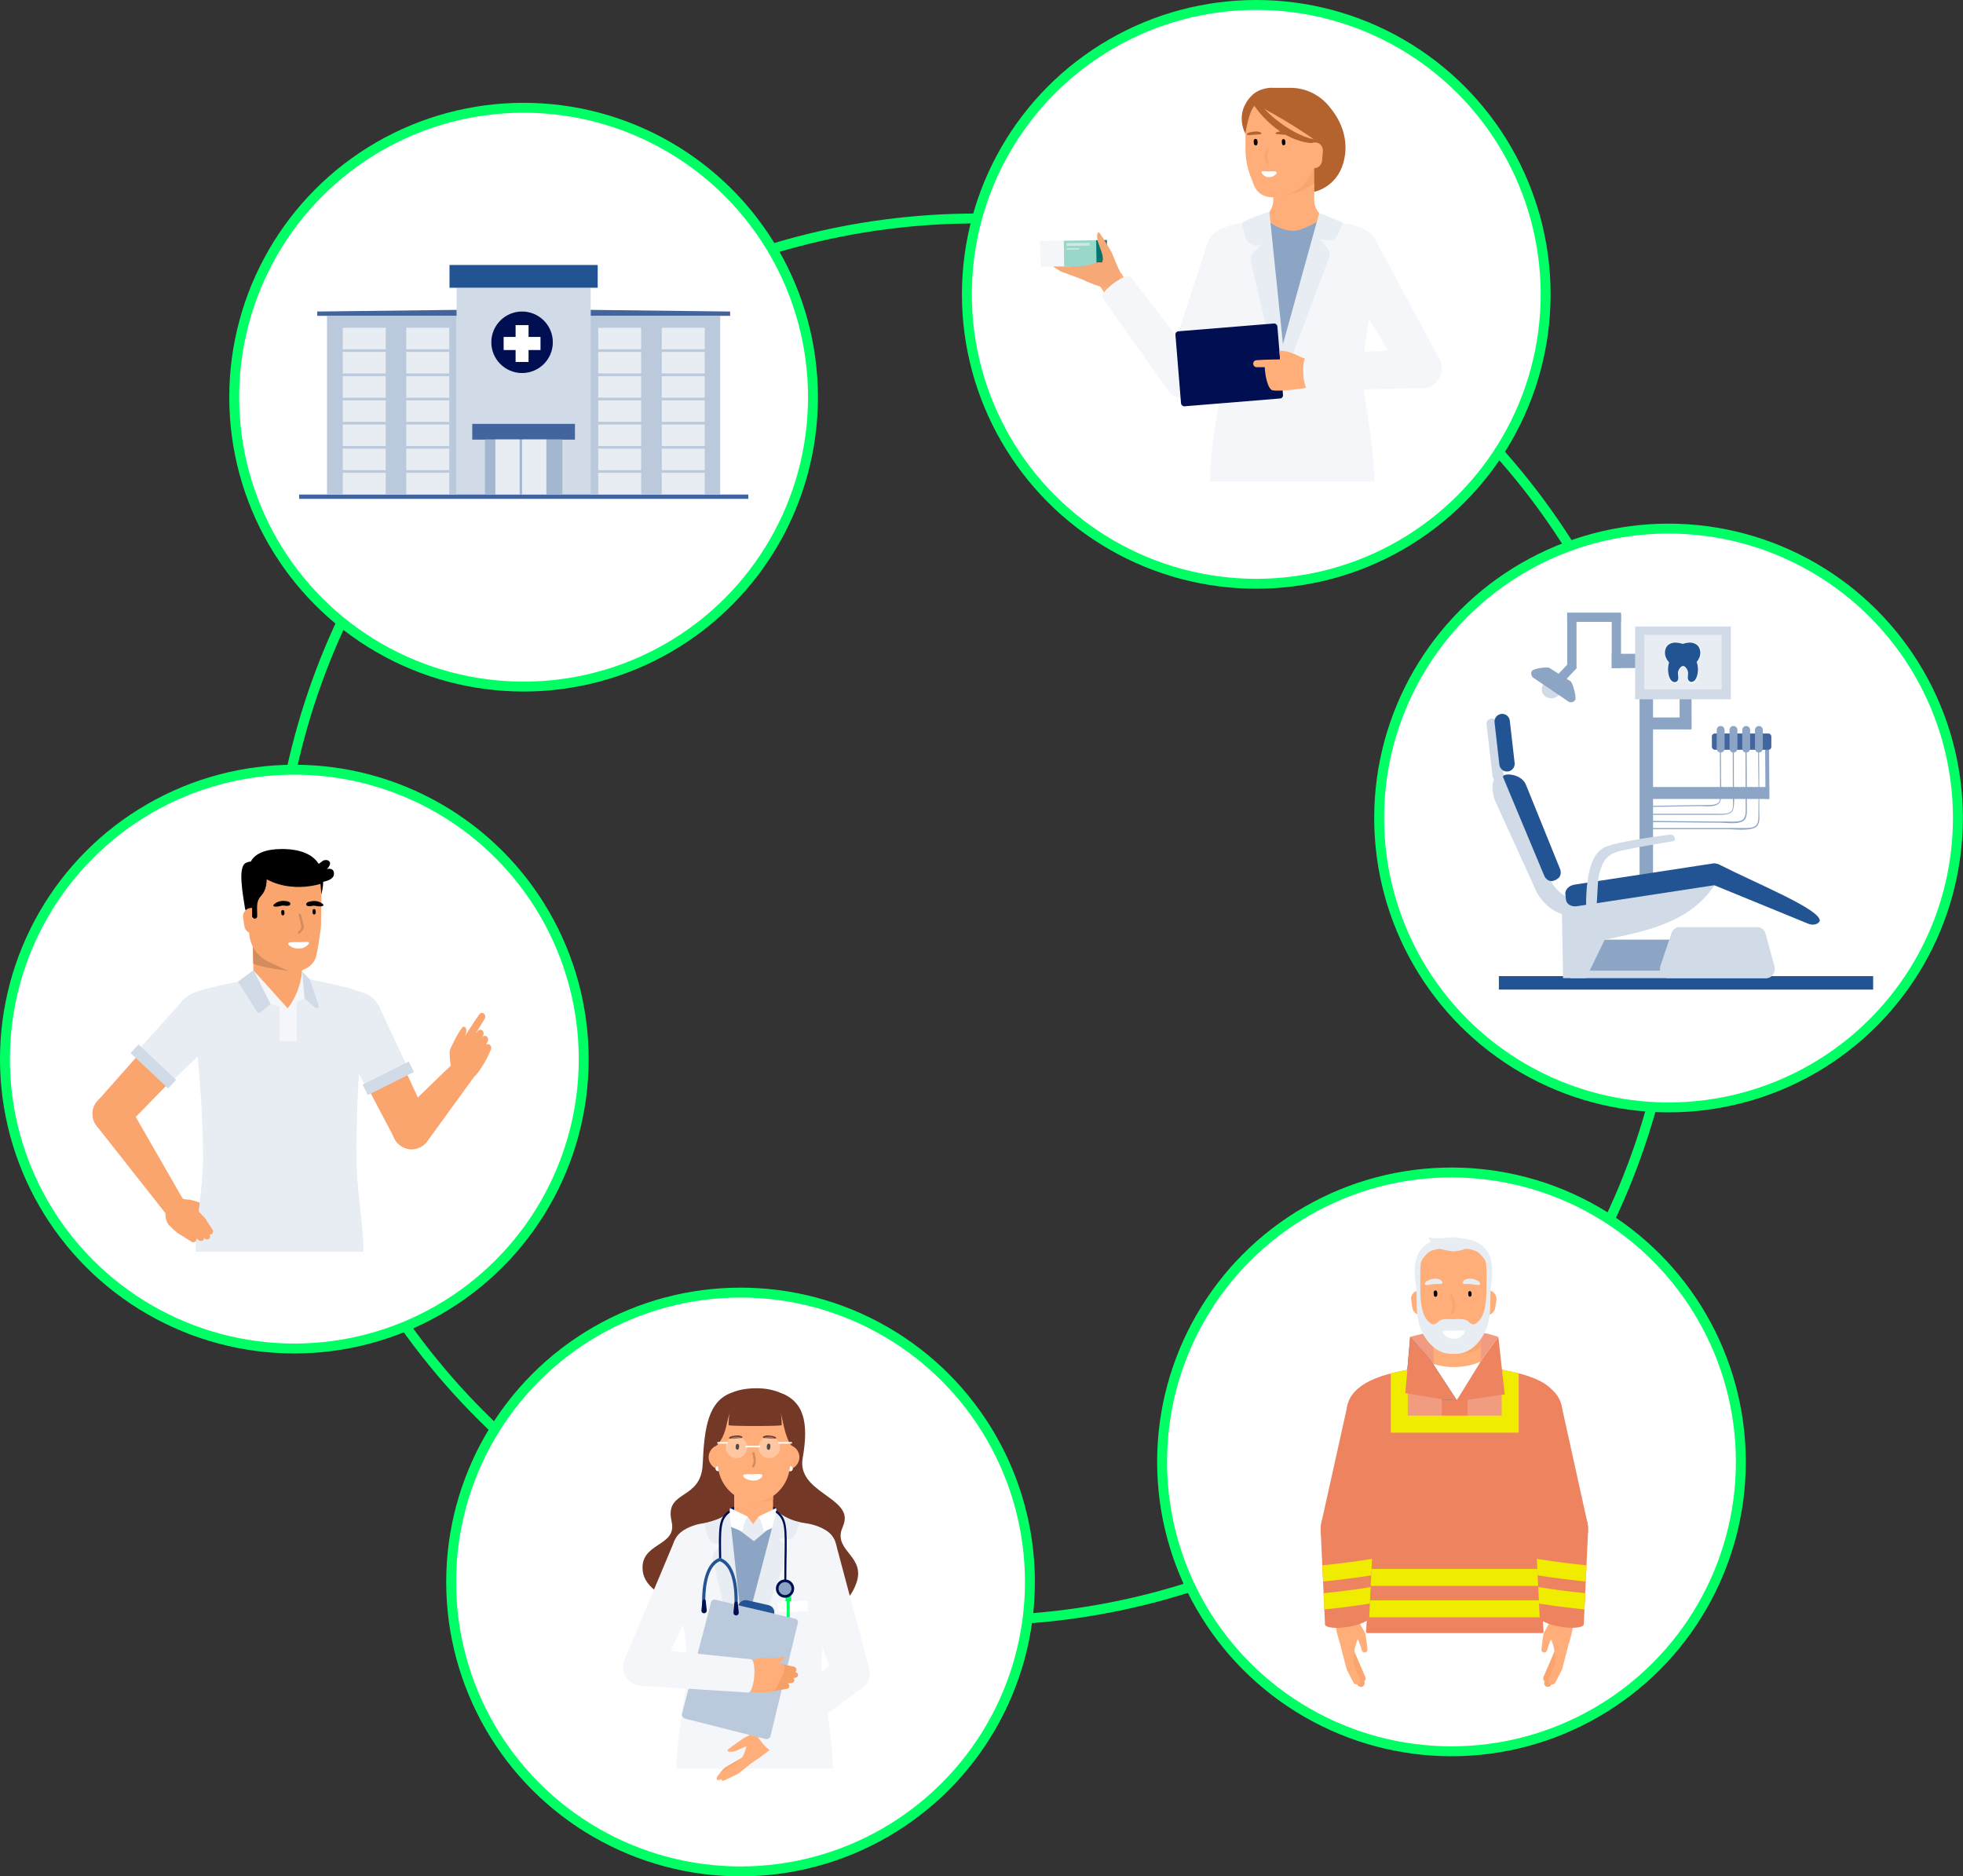 <?xml version="1.0" encoding="UTF-8"?>
<svg xmlns="http://www.w3.org/2000/svg" id="Ebene_2" data-name="Ebene 2" viewBox="0 0 154.46 147.63">
  <rect x="0" y="0" width="154.46" height="147.63" fill="#333333" stroke="none"/>
  <defs>
    <style>
      .cls-1, .cls-2 {
        stroke: #00ff64;
        stroke-miterlimit: 10;
        stroke-width: .78px;
      }

      .cls-1, .cls-3, .cls-4, .cls-5 {
        fill: #fff;
      }

      .cls-6 {
        stroke: #fff;
        stroke-linecap: round;
        stroke-linejoin: round;
        stroke-width: .13px;
      }

      .cls-6, .cls-2 {
        fill: none;
      }

      .cls-3 {
        opacity: .51;
      }

      .cls-3, .cls-7, .cls-4, .cls-8, .cls-9, .cls-10, .cls-11, .cls-12, .cls-13, .cls-14, .cls-15, .cls-16, .cls-17, .cls-18, .cls-19, .cls-20, .cls-5, .cls-21, .cls-22, .cls-23, .cls-24, .cls-25, .cls-26, .cls-27, .cls-28, .cls-29, .cls-30, .cls-31 {
        stroke-width: 0px;
      }

      .cls-4 {
        opacity: .3;
      }

      .cls-8 {
        fill: #faa56e;
      }

      .cls-9 {
        fill: #733826;
      }

      .cls-10 {
        fill: #99d7cb;
      }

      .cls-11 {
        fill: #42659f;
      }

      .cls-12 {
        fill: #225494;
      }

      .cls-13 {
        fill: #d1dbe7;
      }

      .cls-14 {
        fill: #d38c5d;
      }

      .cls-15 {
        fill: #a4b7d0;
      }

      .cls-16 {
        fill: #bbc9dc;
      }

      .cls-17 {
        fill: #ccebe5;
      }

      .cls-18 {
        fill: #b5632e;
      }

      .cls-19 {
        fill: #8da5c4;
      }

      .cls-20 {
        fill: #ee8360;
      }

      .cls-21 {
        fill: #e8edf3;
      }

      .cls-22 {
        fill: #f19c80;
      }

      .cls-23 {
        fill: #efec00;
      }

      .cls-24 {
        fill: #ffae7a;
      }

      .cls-25 {
        fill: #e79661;
      }

      .cls-26 {
        fill: #f6a977;
      }

      .cls-27 {
        fill: #f5a067;
      }

      .cls-28 {
        fill: #f4f6f9;
      }

      .cls-29 {
        fill: #00ff64;
      }

      .cls-30 {
        fill: #00766e;
      }

      .cls-31 {
        fill: #000e52;
      }
    </style>
  </defs>
  <g id="Ebene_1-2" data-name="Ebene 1">
    <circle class="cls-2" cx="76.82" cy="72.34" r="55.15"></circle>
    <circle class="cls-1" cx="41.2" cy="31.25" r="22.77"></circle>
    <circle class="cls-1" cx="131.29" cy="64.36" r="22.77"></circle>
    <circle class="cls-1" cx="114.21" cy="115.02" r="22.77"></circle>
    <circle class="cls-1" cx="98.85" cy="23.16" r="22.77"></circle>
    <rect class="cls-13" x="35.93" y="22.64" width="10.55" height="16.27"></rect>
    <rect class="cls-12" x="35.37" y="20.85" width="11.66" height="1.79"></rect>
    <rect class="cls-11" x="23.54" y="38.91" width="35.34" height=".34"></rect>
    <rect class="cls-16" x="25.73" y="24.85" width="10.2" height="14.05" transform="translate(61.66 63.76) rotate(180)"></rect>
    <rect class="cls-16" x="46.47" y="24.85" width="10.2" height="14.05" transform="translate(103.14 63.76) rotate(180)"></rect>
    <rect class="cls-21" x="26.97" y="25.8" width="3.38" height="1.69" transform="translate(57.32 53.28) rotate(180)"></rect>
    <rect class="cls-21" x="26.97" y="27.7" width="3.38" height="1.69" transform="translate(57.32 57.08) rotate(180)"></rect>
    <rect class="cls-21" x="26.97" y="29.6" width="3.38" height="1.69" transform="translate(57.32 60.89) rotate(180)"></rect>
    <rect class="cls-21" x="26.97" y="31.5" width="3.38" height="1.69" transform="translate(57.32 64.69) rotate(180)"></rect>
    <rect class="cls-21" x="26.97" y="33.4" width="3.38" height="1.69" transform="translate(57.32 68.49) rotate(180)"></rect>
    <rect class="cls-21" x="26.97" y="35.3" width="3.38" height="1.69" transform="translate(57.32 72.29) rotate(180)"></rect>
    <rect class="cls-21" x="26.97" y="37.2" width="3.38" height="1.69" transform="translate(57.32 76.09) rotate(180)"></rect>
    <rect class="cls-21" x="31.97" y="25.8" width="3.38" height="1.69" transform="translate(67.32 53.28) rotate(180)"></rect>
    <rect class="cls-21" x="31.97" y="27.7" width="3.38" height="1.69" transform="translate(67.32 57.08) rotate(180)"></rect>
    <rect class="cls-21" x="31.97" y="29.6" width="3.38" height="1.69" transform="translate(67.32 60.89) rotate(180)"></rect>
    <rect class="cls-21" x="31.97" y="31.5" width="3.38" height="1.69" transform="translate(67.32 64.69) rotate(180)"></rect>
    <rect class="cls-21" x="31.97" y="33.4" width="3.38" height="1.69" transform="translate(67.32 68.49) rotate(180)"></rect>
    <rect class="cls-21" x="31.97" y="35.3" width="3.38" height="1.69" transform="translate(67.32 72.29) rotate(180)"></rect>
    <rect class="cls-21" x="31.97" y="37.2" width="3.38" height="1.69" transform="translate(67.32 76.09) rotate(180)"></rect>
    <rect class="cls-21" x="47.06" y="25.8" width="3.38" height="1.69" transform="translate(97.51 53.28) rotate(180)"></rect>
    <rect class="cls-21" x="47.06" y="27.7" width="3.38" height="1.69" transform="translate(97.51 57.08) rotate(180)"></rect>
    <rect class="cls-21" x="47.06" y="29.6" width="3.38" height="1.69" transform="translate(97.51 60.89) rotate(180)"></rect>
    <rect class="cls-21" x="47.06" y="31.5" width="3.38" height="1.69" transform="translate(97.51 64.69) rotate(180)"></rect>
    <rect class="cls-21" x="47.06" y="33.4" width="3.38" height="1.69" transform="translate(97.51 68.49) rotate(180)"></rect>
    <rect class="cls-21" x="47.06" y="35.3" width="3.38" height="1.69" transform="translate(97.51 72.29) rotate(180)"></rect>
    <rect class="cls-21" x="47.06" y="37.2" width="3.38" height="1.69" transform="translate(97.51 76.09) rotate(180)"></rect>
    <rect class="cls-21" x="52.06" y="25.8" width="3.38" height="1.69" transform="translate(107.51 53.28) rotate(180)"></rect>
    <rect class="cls-21" x="52.06" y="27.7" width="3.38" height="1.69" transform="translate(107.51 57.08) rotate(180)"></rect>
    <rect class="cls-21" x="52.06" y="29.6" width="3.38" height="1.69" transform="translate(107.51 60.89) rotate(180)"></rect>
    <rect class="cls-21" x="52.06" y="31.5" width="3.38" height="1.69" transform="translate(107.51 64.69) rotate(180)"></rect>
    <rect class="cls-21" x="52.06" y="33.4" width="3.38" height="1.69" transform="translate(107.51 68.49) rotate(180)"></rect>
    <rect class="cls-21" x="52.06" y="35.3" width="3.38" height="1.69" transform="translate(107.51 72.29) rotate(180)"></rect>
    <rect class="cls-21" x="52.06" y="37.2" width="3.38" height="1.69" transform="translate(107.51 76.09) rotate(180)"></rect>
    <polygon class="cls-11" points="24.96 24.51 35.93 24.38 35.93 24.85 24.96 24.85 24.96 24.51"></polygon>
    <polygon class="cls-11" points="57.45 24.51 46.48 24.38 46.48 24.85 57.45 24.85 57.45 24.51"></polygon>
    <rect class="cls-11" x="37.16" y="33.35" width="8.08" height="1.24"></rect>
    <rect class="cls-15" x="38.16" y="34.58" width="6.09" height="4.32"></rect>
    <rect class="cls-21" x="38.98" y="34.58" width="1.91" height="4.32"></rect>
    <rect class="cls-21" x="41.08" y="34.58" width="1.91" height="4.32"></rect>
    <circle class="cls-31" cx="41.08" cy="26.93" r="2.42"></circle>
    <polygon class="cls-5" points="42.53 26.51 41.59 26.51 41.59 25.58 40.57 25.58 40.57 26.51 39.63 26.51 39.63 27.54 40.57 27.54 40.57 28.48 41.59 28.48 41.59 27.54 42.53 27.54 42.53 26.51"></polygon>
    <rect class="cls-19" x="132.16" y="52.8" width=".94" height="4.56"></rect>
    <rect class="cls-19" x="130.82" y="55.11" width=".94" height="3.61" transform="translate(188.2 -74.37) rotate(90)"></rect>
    <rect class="cls-19" x="133.94" y="57.62" width=".94" height="9.54" transform="translate(196.8 -72.02) rotate(90)"></rect>
    <rect class="cls-12" x="117.94" y="76.8" width="29.45" height="1.06"></rect>
    <rect class="cls-19" x="129.01" y="51.87" width="1.06" height="17.17"></rect>
    <rect class="cls-19" x="126.82" y="51.44" width="3.24" height="1.12"></rect>
    <rect class="cls-19" x="126.82" y="48.33" width=".73" height="4.24"></rect>
    <polygon class="cls-19" points="139.23 62.86 138.92 62.86 138.89 58.9 139.2 58.89 139.23 62.86"></polygon>
    <rect class="cls-19" x="125.07" y="46.44" width=".73" height="4.24" transform="translate(76.87 174) rotate(-90)"></rect>
    <rect class="cls-19" x="123.32" y="48.33" width=".73" height="4.24" transform="translate(247.37 100.89) rotate(-180)"></rect>
    <rect class="cls-19" x="122.64" y="52" width=".73" height="2.25" transform="translate(175.49 176.42) rotate(-136.41)"></rect>
    <ellipse class="cls-13" cx="122.07" cy="54.24" rx=".76" ry=".72" transform="translate(-6.98 19.75) rotate(-9)"></ellipse>
    <path class="cls-19" d="m123.39,55.18l-2.73-1.85c-.18-.12-.23-.37-.11-.55h0c.12-.18,1.2-.34,1.38-.22l1.65,1.04c.18.12.49,1.3.36,1.48h0c-.12.18-.37.23-.55.11Z"></path>
    <rect class="cls-19" x="123.96" y="73.93" width="11.47" height="2.58" rx="1.03" ry="1.03"></rect>
    <path class="cls-13" d="m121.8,70.5h0c-.34.16-.75,0-.9-.34l-3.26-7.16c-.62-1.63.37-2.48.52-2.13l3.98,8.73c.16.34,0,.75-.34.9Z"></path>
    <rect class="cls-13" x="117.2" y="56.51" width=".88" height="4.91" rx=".39" ry=".39" transform="translate(-5.98 13.88) rotate(-6.58)"></rect>
    <path class="cls-13" d="m120.87,70.08c.28.64.92,1.31,1.5,1.61.83.44,1.75.64,2.68.51.63-.09.67-1.47.04-1.39-.68.09-1.58-.05-2.15-.45-1.01-.7-1.27-1.95-1.47-2.25-.36-.53-1.19.46-.98,1.08l.39.89Z"></path>
    <path class="cls-12" d="m122.49,69.2l-.23.09c-.28.12-.63-.07-.76-.41l-3.23-7.73c-.14-.34,1.38-.36,1.79.57l2.69,6.64c.14.34.02.71-.27.82Z"></path>
    <path class="cls-12" d="m118.65,60.7h0c-.33.04-.63-.2-.67-.53l-.38-3.33c-.04-.33.2-.63.53-.67h0c.33-.04.63.2.67.53l.38,3.33c.04.33-.2.63-.53.67Z"></path>
    <path class="cls-13" d="m138.99,76.96h-7.73c-.45,0-.76-.52-.6-1l.86-2.54c.1-.28.34-.47.6-.47h6.19c.28,0,.53.21.62.52l.69,2.54c.13.47-.18.95-.62.95Z"></path>
    <rect class="cls-13" x="123.57" y="76.37" width="15.48" height=".59"></rect>
    <path class="cls-13" d="m122.88,70.56l.11,6.4h1.81l1.47-3.03c3.03-.62,6.68-1.28,8.63-4.28l-12.02.91Z"></path>
    <path class="cls-12" d="m135.57,68.46l.05.43c.04.35-.28.69-.73.76l-10.8,1.65c-.44.07-.83-.16-.87-.51l-.05-.43c-.04-.35.28-.69.73-.76l10.8-1.65c.44-.07.83.16.87.51Z"></path>
    <path class="cls-12" d="m143.19,72.46c-.13.27-.53.37-.9.22l-7.74-3.17c-.37-.15-.57-.5-.44-.77l.24-.51c.13-.27.53-.37.9-.22,3.17,1.6,8.03,3.56,7.94,4.45Z"></path>
    <path class="cls-13" d="m131.77,65.94h0c-.04-.29-.28-.29-.57-.25-4.98.67-5.09,1.07-5.09,1.07-1.81,1.02-1.21,6.3-1.21,6.3.04.29,1,.57,1.29.52h0c.29-.04-.6-.57-.64-.86l.2-3.48c.39-2.44,1.44-2.18,3.27-2.6l2.38-.42c.29-.04.43,0,.39-.29Z"></path>
    <rect class="cls-13" x="128.66" y="49.29" width="7.53" height="5.73"></rect>
    <rect class="cls-21" x="129.38" y="49.95" width="6.09" height="4.28"></rect>
    <rect class="cls-11" x="134.7" y="57.71" width="4.68" height="1.28" rx=".23" ry=".23"></rect>
    <path class="cls-19" d="m135.39,59.21h0c-.17,0-.31-.14-.31-.31v-1.47c0-.17.14-.31.31-.31h0c.17,0,.31.14.31.31v1.47c0,.17-.14.31-.31.31Z"></path>
    <path class="cls-19" d="m135.33,58.92c0,1.19.01,2.39.02,3.58,0,.17,0,.36-.05.52-.12.33-.64.31-.94.32-.19,0-.39,0-.58,0l-2.28.04-1.86.03c-.05,0-.05.08,0,.08,1.37-.02,2.74-.05,4.1-.07.55,0,1.54.18,1.66-.52.1-.55.02-1.18.02-1.74,0-.75,0-1.5-.01-2.24,0-.05-.08-.05-.08,0h0Z"></path>
    <path class="cls-19" d="m136.4,59.21h0c-.17,0-.31-.14-.31-.31v-1.47c0-.17.14-.31.31-.31h0c.17,0,.31.14.31.31v1.47c0,.17-.14.31-.31.31Z"></path>
    <path class="cls-19" d="m136.34,58.92c0,1.38.01,2.76.02,4.13,0,.23.03.54-.1.74-.19.29-.79.24-1.09.24-.18,0-.35,0-.53,0h-2.67c-.72,0-1.44,0-2.16,0-.05,0-.05.08,0,.08,1.6,0,3.19,0,4.79,0,.21,0,.43,0,.64,0,.27,0,.57,0,.82-.1s.31-.25.35-.5c.1-.66.02-1.38.02-2.04v-2.56c-.01-.05-.09-.05-.09,0h0Z"></path>
    <path class="cls-19" d="m137.4,59.21h0c-.17,0-.31-.14-.31-.31v-1.47c0-.17.14-.31.31-.31h0c.17,0,.31.14.31.31v1.47c0,.17-.14.31-.31.31Z"></path>
    <path class="cls-19" d="m137.34,58.92c0,1.55.02,3.1.02,4.65,0,.36.03.83-.36.99-.28.11-.61.09-.91.08-.23,0-.46,0-.69,0l-3.23-.03-2.36-.02c-.06,0-.06.09,0,.09,1.85.02,3.69.03,5.54.05.55,0,1.79.22,2.02-.39.12-.32.08-.69.08-1.03v-1.4c0-1-.01-1.99-.02-2.99,0-.06-.09-.06-.09,0h0Z"></path>
    <path class="cls-19" d="m138.4,59.21h0c-.17,0-.31-.14-.31-.31v-1.47c0-.17.14-.31.31-.31h0c.17,0,.31.14.31.31v1.47c0,.17-.14.31-.31.31Z"></path>
    <path class="cls-19" d="m138.34,58.92c0,1.74.06,3.49.02,5.24,0,.19,0,.43-.08.62-.13.32-.51.35-.8.37-.15,0-.31,0-.46,0-.33,0-.66,0-1,0h-3.59c-.88,0-1.76,0-2.64,0-.06,0-.06.09,0,.09h6.22c.55,0,1.92.19,2.27-.28.23-.3.15-.81.15-1.18v-1.49c0-1.12-.01-2.24-.02-3.36,0-.06-.09-.06-.09,0h0Z"></path>
    <path class="cls-3" d="m133.52,52.16c.22-.24.38-.54.36-.87-.01-.2-.09-.4-.23-.54-.16-.15-.38-.22-.59-.23-.22-.01-.44.04-.65.1-.21-.06-.43-.11-.65-.1-.21.01-.43.08-.59.23-.15.14-.22.34-.23.54-.02.34.14.63.36.87,0,0,0,.01,0,.02-.08.27-.11.55-.06.83.04.22.1.47.25.63.13.14.38.21.53.05.17-.19.05-.44.06-.66.01-.22.13-.42.32-.54.01,0,.02,0,.04,0,.02,0,.02,0,.04,0,.18.12.31.32.32.54.01.22-.11.47.06.66.15.16.4.09.53-.05.15-.17.22-.42.25-.63.05-.28.02-.56-.06-.83,0,0,0-.01,0-.02Z"></path>
    <path class="cls-12" d="m133.48,52.12c.19-.23.33-.51.31-.83-.02-.19-.09-.38-.22-.51-.15-.14-.34-.21-.54-.22-.2-.01-.43.04-.62.1-.19-.06-.45-.11-.65-.1-.19.01-.39.08-.54.22-.13.13-.2.32-.21.51-.02.32.12.6.32.83,0,0,0,0,0,.02-.08.26-.1.53-.06.79.03.21.09.44.23.6.12.14.34.2.48.05.15-.18.04-.42.05-.63.01-.21.12-.4.29-.52.01,0,.07-.03.09-.03.01,0,.11.02.12.02.17.11.28.3.3.51.01.21-.09.45.06.63.14.15.36.09.48-.05.13-.16.19-.39.22-.6.04-.26.01-.53-.07-.79,0,0,0-.01,0-.02Z"></path>
    <path class="cls-24" d="m104.79,17.33c-.79-.12-1.38-.8-1.38-1.6v-3.41c0-.89-.72-1.61-1.61-1.61h0c-.89,0-1.61.72-1.61,1.61v3.41c0,.8-.59,1.48-1.38,1.6,0,0-.02,0-.03,0-.63.1-1.1.64-1.1,1.28v5.45s8.23,0,8.23,0v-5.45c0-.64-.47-1.18-1.1-1.28,0,0-.02,0-.03,0Z"></path>
    <path class="cls-8" d="m100.96,14.44l.14.93c1.64-.28,2.37-1.02,2.37-1.02l.06-1.53-2.57,1.62Z"></path>
    <path class="cls-24" d="m98.58,14.36c.03.07.06.15.09.22.09.23.43.94,1.47.94h0c.57,0,1.72-.27,2.4-.96s1.18-1.92,1.18-3.07l.36-2.86c0-.21-.9-1.05-1.14-1.05h-3.82c-.24,0-1.12.94-1.12,1.14v2.91c0,.98.15,1.71.59,2.72Z"></path>
    <path class="cls-18" d="m100.07,6.91h1.4c1.26-.02,2.45.57,3.22,1.59l.17.22c.59.78,1.35,2.27.85,4.07-.55,1.98-2.3,2.3-2.3,2.3v-2.74s.06-1.32.06-1.32c-2.09-1.51-4.66-2.82-4.66-2.82-.58.5-.81,2.32-.81,2.32,0,0-.92-1.56.48-3,.63-.64,1.59-.63,1.59-.63Z"></path>
    <path class="cls-18" d="m98.42,7.67c.13-.15.3.31.39.54"></path>
    <path class="cls-18" d="m103.77,11.28s.22-.26-.15-.29c-1.24-.11-3.08-1.28-4.15-2.45-1.44-1.57-.82-.29-.82-.29,0,0,1.97,3.13,5.12,3.03Z"></path>
    <path class="cls-24" d="m102.81,13.24h.56c.35,0,.63-.26.66-.61l.06-.72c.02-.2-.05-.38-.17-.51-.17-.18-.43-.24-.66-.16h0c-.27.09-.45.34-.45.62v1.38Z"></path>
    <path class="cls-7" d="m98.93,11.04c-.06-.18-.27-.13-.28.04,0,.1-.01.29.1.35.09.05.17-.02.19-.1.02-.06.02-.2,0-.3Z"></path>
    <path class="cls-7" d="m101.12,11.05c-.05-.17-.25-.13-.26.04,0,.1,0,.28.09.33.08.04.16-.02.18-.09.02-.05.02-.18,0-.28Z"></path>
    <path class="cls-8" d="m99.84,12.8c-.22-.31-.1-.73-.02-1.06.02-.1-.15-.15-.18-.04-.09.38-.22.84.04,1.19.07.09.23,0,.16-.08Z"></path>
    <path class="cls-18" d="m99.25,10.5s0-.02,0-.03c0-.06-.18-.1-.24-.11-.12-.03-.24-.02-.36,0-.15.02-.38.04-.5.14-.18.15.19.13.28.12.18-.01.35-.02.53-.04.06,0,.25,0,.29-.07Z"></path>
    <path class="cls-18" d="m100.37,10.5s0-.02,0-.03c.01-.06.21-.1.28-.12.13-.03.28-.02.42,0,.18.02.44.04.57.13.21.15-.22.13-.33.13-.2,0-.4-.02-.6-.04-.07,0-.28,0-.33-.06Z"></path>
    <path class="cls-5" d="m99.29,13.49s.04-.02.09-.02c.29.02.59,0,.88.01.1,0,.27.05.17.18-.16.21-.43.32-.76.26-.15-.03-.51-.32-.38-.43Z"></path>
    <g>
      <g>
        <circle class="cls-24" cx="87.41" cy="22.04" r=".97"></circle>
        <circle class="cls-24" cx="88.92" cy="24.32" r=".97"></circle>
        <rect class="cls-24" x="87.19" y="21.82" width="1.95" height="2.73" transform="translate(1.82 52.43) rotate(-33.45)"></rect>
      </g>
      <g id="APOTHEKERIN_STANDING_EXPLAINING">
        <g>
          <path class="cls-25" d="m85.7,21.36l-1.38-.77-.91-.48c-.13-.07-.84-.2-.91-.06-.07.13.04.16.16.24l.67.43.34.21.34.21,1.36.82c.16.1.37.05.47-.12.1-.16.05-.37-.12-.47,0,0,0,0-.01,0Z"></path>
          <path class="cls-8" d="m85.36,21.11l-1.82-.69.04.02-.56-.31c-.36-.21-.83-.22-.9-.09-.07.13,0,.2.13.28l1.02.65s.02.01.03.02h.01s1.79.76,1.79.76c.17.07.37,0,.45-.18.07-.17,0-.37-.18-.45,0,0,0,0-.01,0Z"></path>
          <path class="cls-26" d="m85.46,21.36l-1.76-.57.06.03-.5-.28c-.44-.23-.89-.25-.96-.12-.07.13,0,.2.13.28l1.02.65s.03.02.04.02h.01s1.74.64,1.74.64c.18.06.37-.03.44-.2.06-.18-.03-.37-.2-.44,0,0,0,0-.01,0Z"></path>
          <g id="MEDIKAMENTENSCHACHTEL">
            <rect class="cls-28" x="81.85" y="18.93" width="5.26" height="2.03" transform="translate(-.29 1.26) rotate(-.86)"></rect>
            <rect class="cls-10" x="83.72" y="18.92" width="3.39" height="2.03" transform="translate(-.29 1.28) rotate(-.86)"></rect>
            <rect class="cls-30" x="86.27" y="18.9" width=".84" height="2.03" transform="translate(-.29 1.3) rotate(-.86)"></rect>
            <rect class="cls-17" x="83.93" y="19.13" width="1.81" height=".21" transform="translate(-.28 1.27) rotate(-.86)"></rect>
            <rect class="cls-17" x="83.93" y="19.54" width=".99" height=".1" transform="translate(-.28 1.26) rotate(-.86)"></rect>
          </g>
          <path class="cls-26" d="m88.06,21.96c.24-.7-.05-1.03-1.03-1.25-1.17-.26-.57.27-2.76.25-.24.7,1.48,1.3,2.18,1.55s1.36.15,1.61-.56Z"></path>
        </g>
        <path class="cls-26" d="m86.41,18.28c-.11.07-.13.48.04.92l.08.22c.03.07.05.15.08.22.03.08.05.15.08.23l.04.14.02.07v.03s.01.02.01.02c0,.01,0,.02,0,.03v.05s.02.09.02.09c.03.16-.09.32-.07.48l.18.24c0,.08.02.16.03.24,0,.06.01.12.02.19.04.4.47.63.85.48h0c.25-.1.38-.38.29-.62l-.18-.43c-.06-.14-.12-.29-.18-.43l-.18-.43-.09-.21-.4-.67-.25-.4-.14-.21c-.07-.1-.16-.3-.27-.23Z"></path>
      </g>
      <g>
        <ellipse class="cls-28" cx="87.85" cy="22.59" rx="1.38" ry=".38" transform="translate(3.75 56.57) rotate(-36.42)"></ellipse>
        <polygon class="cls-28" points="91.84 30.62 86.73 23.41 88.96 21.77 94.35 28.77 91.84 30.62"></polygon>
        <circle class="cls-28" cx="93.16" cy="29.79" r="1.56"></circle>
      </g>
      <g>
        <circle class="cls-28" cx="96.72" cy="19.75" r="1.81"></circle>
        <polygon class="cls-28" points="91.69 29.3 94.6 30.42 98.42 20.39 95 19.18 91.69 29.3"></polygon>
        <circle class="cls-28" cx="93.17" cy="29.8" r="1.56"></circle>
      </g>
    </g>
    <g>
      <circle class="cls-28" cx="106.62" cy="19.72" r="1.81"></circle>
      <polygon class="cls-28" points="110.53 29.78 113.29 28.32 108.22 18.86 105.06 20.65 110.53 29.78"></polygon>
      <circle class="cls-28" cx="111.88" cy="28.99" r="1.56"></circle>
    </g>
    <path class="cls-28" d="m95,19.27c.13-.78,1-1.4,2.25-1.64.39-.08,1.25-.2,1.25-.2h.01c2.21-.3,3.31,9.94,3.31,9.94.02,0,1.19-9.15,1.2-9.16l1.07-.85s1.66.2,2.05.27c1.25.24,2.08.87,2.22,1.64.05.28.19,1.16.14,1.44l-.41,2.44c-.34,2.01-.78,4.05-.85,6.08-.02.62.02,1.24.12,1.86.22,1.42.79,4.68.79,6.8h-6.44s-.04,0-.04,0h-6.46c-.01-2.14.55-5.18.78-6.64.12-.78.18-1.58.13-2.37-.1-1.92-.51-3.83-.83-5.73l-.41-2.44c-.05-.28.06-1.16.11-1.44Z"></path>
    <path class="cls-19" d="m99.81,17.41s.89.75,2,.75c.61,0,1.9-.75,1.9-.75l-2.63,11.71-1.27-11.71Z"></path>
    <path class="cls-21" d="m103.8,16.78l-2.85,10.3-1.07-10.42s-1.47.45-2.15.88l.25,1.08c.11.47.57.77,1.05.67l.2-.04-.56.59c-.21.22-.29.52-.22.81l2.28,9.9,3.84-10.25c.1-.27.05-.58-.14-.81l-.56-.65.66.07c.32.04.61-.15.73-.44l.41-.93s-1.13-.54-1.87-.78Z"></path>
    <g>
      <rect class="cls-31" x="92.7" y="25.75" width="8.05" height="5.92" rx=".25" ry=".25" transform="translate(-2.02 7.97) rotate(-4.67)"></rect>
      <g>
        <path class="cls-24" d="m102.67,28.21l-2.35.09c-.51.02-.51-.02-.73.1-.21.12.03,2.2.54,2.31.46.1,2.18-.09,2.58-.19.4-.1.83-.5.93-.8.08-.27.15-.66-.1-.99-.29-.39-.86-.52-.86-.52Z"></path>
        <path class="cls-24" d="m102.67,28.21c-.47-.13-1.11-.64-1.99-.61l.05.83c-.14.17.21-.04.21-.04,0,0,2.19-.04,1.73-.18Z"></path>
        <path class="cls-24" d="m100.99,28.28s-1.51,0-2.13.06c-.15.01-.26.14-.25.28h0c0,.15.12.27.27.27.56,0,1.79,0,1.86,0,.09,0,.54-.12.25-.61Z"></path>
      </g>
      <g>
        <ellipse class="cls-28" cx="102.93" cy="29.33" rx=".38" ry="1.38" transform="translate(-1.08 4.08) rotate(-2.26)"></ellipse>
        <polygon class="cls-28" points="111.82 30.54 102.99 30.72 102.88 27.95 111.7 27.43 111.82 30.54"></polygon>
        <circle class="cls-28" cx="111.87" cy="28.98" r="1.56"></circle>
      </g>
    </g>
    <circle class="cls-1" cx="58.27" cy="124.47" r="22.77"></circle>
    <circle class="cls-1" cx="23.16" cy="83.33" r="22.77"></circle>
    <g>
      <path class="cls-9" d="m66.23,120.36c.05-.17.13-.33.18-.5.63-2.06-3.73-2.43-3.25-5.14.5-2.84.08-4.51-1.84-5.17-.53-.22-1.17-.33-1.84-.32-.67,0-1.31.1-1.84.32-1.92.65-2.22,2.75-2.35,5.68-.13,2.75-2.78,2.03-2.5,4.16.02.17.07.34.09.52.24,1.8-2.6,1.49-2.3,3.74.35,2.58,6.38,3.66,8.69,2.38,0,0,.01,0,.02,0,1.1-.62.84.26,2.02.69,0,0,.01,0,.02,0,2.48.9,5.15.32,6.04-2.13.78-2.13-1.68-2.5-1.15-4.23Z"></path>
      <g>
        <circle class="cls-28" cx="54.66" cy="121.91" r="1.73"></circle>
        <polygon class="cls-28" points="51.86 131.78 49.12 130.64 53.07 121.23 56.22 122.64 51.86 131.78"></polygon>
        <circle class="cls-28" cx="50.52" cy="131.15" r="1.48"></circle>
      </g>
      <path class="cls-31" d="m57.44,118.66s2.11-.86,3.63,0l-1.8,1.43h0l-1.83-1.43Z"></path>
      <path class="cls-24" d="m62.14,120.23c-.75-.12-1.31-.76-1.31-1.52v-3.24c0-.85-.69-1.53-1.53-1.53h0c-.85,0-1.53.69-1.53,1.53v3.24c0,.76-.56,1.4-1.31,1.52,0,0-.02,0-.02,0-.6.1-1.05.61-1.05,1.22v5.18h7.83v-5.18c0-.61-.45-1.12-1.05-1.22,0,0-.02,0-.02,0Z"></path>
      <circle class="cls-24" cx="61.92" cy="114.65" r=".98"></circle>
      <circle class="cls-24" cx="56.74" cy="114.65" r=".98"></circle>
      <circle class="cls-5" cx="62.18" cy="115.56" r=".19"></circle>
      <path class="cls-8" d="m59.69,116.77s-1.88,1.47-.28,1.41c1.08-.04,1.42-.2,1.42-.2v-1.45l-1.13.24Z"></path>
      <circle class="cls-5" cx="62.18" cy="115.56" r=".19"></circle>
      <circle class="cls-5" cx="56.49" cy="115.56" r=".19"></circle>
      <path class="cls-24" d="m57.99,117.78l.07.04c.39.24.84.36,1.3.36h0c.48,0,.95-.14,1.36-.4h0c.79-.5,1.31-1.33,1.42-2.25l.05-.4.13-1.68c.02-.26-.57-.95-.62-1.2-.36-1.9-.9-2.05-2.38-2.05h0c-1.48,0-2.72,1.07-2.97,2.48-.05.25-.05.51-.03.77l.12,1.57.06.45c.12.96.67,1.81,1.5,2.31Z"></path>
      <path class="cls-9" d="m59.42,110.1c-1.32-.01-2.09-.05-2.09,2.03,0,.09,4.18.09,4.18,0,0-2.08-.77-2.05-2.09-2.03Z"></path>
      <path class="cls-9" d="m56.33,113.77s.58-.36.86-1.75c.28-1.39.62-1.39.62-1.39l3.62.19s.27,2.27.85,2.93h0c.14-.26.21-.54.21-.84v-.97c0-.73-.59-1.32-1.32-1.32h-3.71c-.73,0-1.32.59-1.32,1.32v1c0,.2.03.4.1.59l.08.24Z"></path>
      <path class="cls-7" d="m60.36,113.69c.05-.17.25-.13.26.04,0,.1,0,.28-.09.33-.08.04-.16-.02-.18-.09-.02-.05-.02-.18,0-.28Z"></path>
      <path class="cls-7" d="m57.91,113.7c.05-.15.23-.12.25.04,0,.09,0,.26-.09.31-.07.04-.15-.02-.17-.09-.02-.05-.02-.17,0-.26Z"></path>
      <path class="cls-14" d="m59.18,115.34c.21-.29.09-.68.02-.99-.02-.1.14-.14.17-.04.08.36.2.79-.04,1.11-.06.08-.21,0-.15-.08Z"></path>
      <path class="cls-5" d="m59.32,115.98c.14,0,.59-.04.65.07.1.16-.3.39-.43.42-.38.08-1.03-.08-1.07-.37-.02-.14.47-.11.85-.11Z"></path>
      <path class="cls-9" d="m58.41,113.09s0-.02,0-.03c0-.05-.17-.09-.22-.11-.11-.02-.22-.02-.33,0-.14.02-.35.04-.45.13-.17.14.17.12.26.12.16,0,.32-.02.48-.04.06,0,.23,0,.26-.06Z"></path>
      <path class="cls-9" d="m60.03,113.09s0-.02,0-.03c0-.05.17-.09.22-.11.11-.02.22-.02.33,0,.14.02.35.04.45.13.17.14-.17.12-.26.12-.16,0-.32-.02-.48-.04-.06,0-.23,0-.26-.06Z"></path>
      <circle class="cls-4" cx="57.95" cy="113.88" r=".85"></circle>
      <circle class="cls-4" cx="60.53" cy="113.88" r=".85"></circle>
      <line class="cls-6" x1="58.72" y1="113.81" x2="59.77" y2="113.81"></line>
      <line class="cls-6" x1="61.29" y1="113.52" x2="62.26" y2="113.52"></line>
      <line class="cls-6" x1="56.5" y1="113.52" x2="57.21" y2="113.52"></line>
      <path class="cls-28" d="m65.74,121.44c-.13-.74-.95-1.33-2.14-1.56-.37-.07-1.18-.19-1.18-.19h-.01c-2.1-.29-3.15,9.45-3.15,9.45-.02,0-1.13-8.7-1.14-8.71l-1.02-.81s-1.57.19-1.95.26c-1.19.23-1.98.83-2.12,1.56-.05.27-.18,1.1-.13,1.37l.39,2.32c.32,1.91.74,3.85.8,5.78.02.59-.02,1.18-.11,1.77-.21,1.35-.75,4.45-.75,6.47h12.3c.01-2.03-.52-4.92-.74-6.32-.12-.74-.17-1.5-.13-2.25.09-1.82.49-3.64.79-5.45l.39-2.32c.05-.27-.06-1.1-.11-1.37Z"></path>
      <path class="cls-19" d="m57.32,119.67s.85.71,1.91.72c.58,0,1.24-.66,1.8-.72l-2.5,11.13-1.21-11.13Z"></path>
      <path class="cls-21" d="m58.47,119.64l.37-.29.42.57.41-.57c.21.19.58.69.7,1.03l-1.05.88-1.14-.87.3-.75Z"></path>
      <path class="cls-5" d="m58.84,119.34c-.24.33-.37.73-.43,1.16l-1.14-.47.17-1.38,1.4.68Z"></path>
      <path class="cls-5" d="m59.67,119.34c.24.33.37.73.43,1.16l1.14-.47-.17-1.38-1.4.68Z"></path>
      <path class="cls-21" d="m61.1,118.88l-2.62,9.99-1.08-9.9c-.53.4-.85.59-1.97.87l.23.99c.1.45.55.73,1,.64l.19-.04-.53.56c-.2.21-.28.5-.21.77l2.17,9.41,3.65-9.74c.1-.26.05-.55-.13-.77l-.53-.62.62.07c.3.03.58-.14.69-.42l.38-.92c-1.01-.23-1.61-.69-1.86-.89Z"></path>
      <g>
        <rect class="cls-29" x="61.88" y="125.17" width=".29" height=".38" rx=".11" ry=".11"></rect>
        <path class="cls-29" d="m62.03,125.36h0c.12,0,.22.1.22.22v.92h-.44v-.92c0-.12.1-.22.22-.22Z"></path>
        <path class="cls-5" d="m63.55,126.75c-1.07.11-1.82.1-2.31.04v-.67c0-.11.08-.19.16-.18.79.08,1.13.07,2-.03.09-.01.16.07.16.18v.67Z"></path>
        <rect class="cls-29" x="61.9" y="125.62" width=".24" height="2.03" rx=".12" ry=".12"></rect>
      </g>
      <g>
        <g>
          <g>
            <path class="cls-8" d="m59.06,137.92l-1.22.68-.78.46c-.12.06-.54.54-.47.65.06.11.14.04.25-.01l.63-.3.32-.15.31-.16,1.25-.64c.15-.08.21-.26.13-.4-.08-.15-.26-.21-.4-.13,0,0,0,0,0,0Z"></path>
            <path class="cls-24" d="m58.71,138.06l-1.37,1.04.04-.02-.49.27c-.32.17-.55.52-.49.63.06.11.16.09.27.04l.96-.46s.02,0,.03-.02h.01s1.4-1,1.4-1c.14-.1.17-.28.07-.42-.1-.14-.28-.17-.42-.07,0,0,0,0,0,0Z"></path>
            <path class="cls-24" d="m58.95,138.1l-1.25,1.06.05-.03-.44.24c-.38.23-.6.55-.54.66.06.11.15.09.27.03l.96-.46s.03-.01.04-.02h.01s1.28-1.02,1.28-1.02c.13-.1.15-.29.05-.42-.1-.13-.29-.15-.42-.05,0,0,0,0,0,0Z"></path>
            <path class="cls-24" d="m60.58,136.47c-.41-.51-.8-.44-1.42.19-.74.76-.06.55-1.09,2.18.41.51,1.97-.74,2.48-1.15s.44-.72.03-1.23Z"></path>
          </g>
          <path class="cls-24" d="m57.28,137.77c.07.09.43.09.8-.09l.19-.09c.06-.03.13-.06.19-.08.06-.03.13-.06.19-.08l.12-.05.06-.02h.03s.02-.02.02-.02c0,0,.01,0,.03,0h.04s.08-.03.08-.03c.14-.03.27-.07.41-.1l.21-.05c.07-.01.14-.03.21-.04.05-.01.11-.02.16-.03.35-.06.53-.45.37-.78h0c-.1-.22-.51-.28-.72-.19,0,0-.46.27-.58.34l-.37.19-.18.09-.57.4-.34.24-.18.14c-.09.06-.25.16-.19.25Z"></path>
          <g>
            <circle class="cls-24" cx="62.11" cy="135.38" r=".9"></circle>
            <circle class="cls-24" cx="60.1" cy="136.91" r=".9"></circle>
            <rect class="cls-24" x="60.2" y="134.88" width="1.81" height="2.53" transform="translate(132.39 5.05) rotate(52.71)"></rect>
          </g>
        </g>
        <g>
          <ellipse class="cls-28" cx="60.17" cy="136.78" rx=".36" ry="1.31" transform="translate(-70.51 64.31) rotate(-37.24)"></ellipse>
          <polygon class="cls-28" points="65.96 130.51 59.38 135.73 60.97 137.82 67.76 132.87 65.96 130.51"></polygon>
          <circle class="cls-28" cx="66.95" cy="131.63" r="1.48"></circle>
        </g>
        <g>
          <circle class="cls-28" cx="64.1" cy="121.9" r="1.73"></circle>
          <polygon class="cls-28" points="68.38 131.23 65.56 132.14 62.46 122.42 65.77 121.45 68.38 131.23"></polygon>
          <circle class="cls-28" cx="66.95" cy="131.62" r="1.48"></circle>
        </g>
      </g>
      <g>
        <path class="cls-16" d="m53.9,135.21c-.17-.04-.28-.22-.23-.4l2.28-8.75c.03-.14.18-.23.32-.2l6.32,1.51c.14.03.23.18.19.32l-2.15,8.89c-.04.18-.22.28-.4.24l-6.33-1.6Z"></path>
        <path class="cls-12" d="m58.1,126.3l.02-.05c.11-.26.4-.4.68-.34l1.67.38c.31.07.51.37.45.68h0s-2.82-.67-2.82-.67Z"></path>
      </g>
      <g>
        <path class="cls-24" d="m59.5,131.97c.54-.2.54-.87.78-.99,0,0,.66-.05,1.04-.18.29-.09.4-.3.37-.41-.05-.18-.41.18-1.28.06-.56-.07-1.27.1-1.67.47-.53.48.06,1.31.77,1.05Z"></path>
        <g>
          <path class="cls-27" d="m61.31,130.88l1.15.25c.14.03.24.16.2.29-.03.12-.16.19-.29.18l-1.17-.13c-.18-.02-.32-.17-.3-.33.02-.16.18-.28.37-.26.01,0,.02,0,.04,0Z"></path>
          <path class="cls-27" d="m61.25,131.44l1.29.1c.15.01.26.13.25.26,0,.12-.12.21-.26.22h-1.3c-.18.01-.34-.12-.34-.28,0-.16.14-.3.32-.3.01,0,.02,0,.03,0Z"></path>
          <path class="cls-27" d="m60.96,131.99l1.27-.04c.15,0,.27.1.28.23,0,.12-.09.23-.22.24l-1.25.16c-.18.02-.35-.09-.38-.25-.03-.16.09-.31.27-.33.01,0,.02,0,.03,0Z"></path>
          <path class="cls-27" d="m60.45,132.54l1.36-.12c.15-.01.28.08.3.21.02.12-.08.23-.21.25l-1.34.23c-.18.03-.36-.07-.4-.23-.04-.16.08-.31.26-.35.01,0,.02,0,.03,0Z"></path>
          <path class="cls-24" d="m59.47,133.16c1.72.07,1.51-.18,1.99-1.13.61-1.21.31-1.16-1.42-1.22l-.49-.02c-.77-.03-1.4.26-1.42,1.01-.02.62.59,1.31,1.33,1.37.18.01,0,0,0,0Z"></path>
        </g>
        <g>
          <ellipse class="cls-28" cx="58.99" cy="131.86" rx="1.31" ry=".36" transform="translate(-77.32 179.68) rotate(-85.23)"></ellipse>
          <polygon class="cls-28" points="50.5 132.64 58.88 133.17 59.1 130.55 50.74 129.69 50.5 132.64"></polygon>
          <circle class="cls-28" cx="50.51" cy="131.15" r="1.48"></circle>
        </g>
      </g>
    </g>
    <g>
      <path class="cls-31" d="m61.78,125.06s.09-.04.09-.09c0-.94.01-1.74.02-2.38.04-2.39.05-3.11-.72-3.7-.04-.03-.09-.02-.12.02-.03.04-.02.09.02.12.71.54.7,1.24.66,3.56-.01.64-.02,1.44-.02,2.38,0,.05.04.09.09.09Z"></path>
      <path class="cls-31" d="m56.67,122.8h0s.08-.04.08-.09v-.12c-.04-2.32-.05-3.02.65-3.56.04-.03.04-.08.02-.12-.03-.04-.08-.04-.12-.02-.78.59-.76,1.31-.72,3.7v.12s.04.08.09.08Z"></path>
      <circle class="cls-31" cx="61.77" cy="124.99" r=".72"></circle>
      <circle class="cls-19" cx="61.77" cy="124.99" r=".51"></circle>
      <path class="cls-12" d="m57.91,126.34c.07,0,.12-.05.13-.12,0-.13.18-3.09-1.34-3.63-.07-.02-.14.01-.16.08-.02.07.01.14.08.16,1.34.48,1.17,3.35,1.17,3.38,0,.07.05.13.12.14,0,0,0,0,0,0Z"></path>
      <path class="cls-12" d="m55.38,126.34s0,0,0,0c.07,0,.12-.07.12-.14,0,0,0-.07,0-.2-.01-.64.04-2.77,1.18-3.18.07-.02.1-.1.08-.16s-.1-.1-.16-.08c-1.3.46-1.36,2.74-1.35,3.42,0,.13,0,.21,0,.21,0,.07.06.12.13.12Z"></path>
      <path class="cls-31" d="m57.79,126.12l-.08.75c-.01.11.07.22.19.23s.22-.07.23-.19c0-.01,0-.03,0-.04l-.08-.75c0-.07-.07-.12-.14-.11-.06,0-.11.06-.11.11Z"></path>
      <path class="cls-31" d="m55.27,125.95l-.08.75c-.01.11.07.22.19.23.11.01.22-.07.23-.19,0-.01,0-.03,0-.04l-.08-.75c0-.07-.07-.12-.14-.11-.06,0-.11.06-.11.11Z"></path>
    </g>
    <g>
      <path class="cls-8" d="m19.84,72.5l.14,5.45c.03,1.02.86,1.84,1.89,1.84h0c1.04,0,1.89-.85,1.89-1.89v-5.5c-.04-1.01-.83-1.83-1.84-1.9h0c-1.15-.07-2.11.86-2.07,2Z"></path>
      <path class="cls-14" d="m19.89,74.21l3.24,2.23s-2.53-.26-3.2-.63l-.04-1.6Z"></path>
      <g id="PFLEGER_HEAD_3_4" data-name="PFLEGER_HEAD_3/4">
        <path class="cls-8" d="m25.31,70.09c0-1.32-1.07-2.39-2.39-2.39h-1.2c-1.32,0-2.39,1.07-2.39,2.39l.2,2.36h0s.08,1,.08,1v.06c.09.93.65,1.74,1.49,2.14l1.38.65c.21.1.45.15.68.15h0c.7,0,1.48-.46,1.69-1.12.14-.45.36-2.01.39-2.28l.02-.23.04-2.73Z"></path>
        <path class="cls-7" d="m19.94,72.24c.13.1.3,0,.3-.17,0-.63-.09-1.08.21-1.47.21-.28.54-.51.54-1.55l-.73-.63s-.07-.19-.22-.36c-.19-.21-.19-.39-.69-.17-.67.31-.23,2.51-.07,3.59.03.23.38.54.67.76Z"></path>
        <path class="cls-7" d="m19.64,68.11s.05-1.31,2.54-1.31c2.85,0,3.61,1.59,3.11,3.57l-.07-.83s-3.32,1.12-5.58-1.43Z"></path>
        <path class="cls-7" d="m25.43,67.71s.27-.12.46.04c.26.22-.17.63-.17.63,0,0,.41-.12.52.16s.05.65-.76.83-1.14-1.21-1.14-1.21c.39.06.74-.17,1.09-.45Z"></path>
        <path class="cls-8" d="m19.84,71.44s-.1,0-.15,0h0c-.36.05-.62.39-.56.76l.1.68c.05.31.31.54.61.57v-2.01Z"></path>
        <g>
          <path class="cls-7" d="m22.37,71.69c-.05-.15-.22-.11-.24.03,0,.09-.01.25.08.29.07.04.14-.01.16-.08.02-.05.02-.16,0-.25Z"></path>
          <path class="cls-7" d="m24.83,71.62c-.05-.15-.22-.11-.24.03,0,.09-.01.25.08.29.07.04.14-.01.16-.08.02-.05.02-.16,0-.25Z"></path>
          <path class="cls-7" d="m22.85,71.11c.01-.22-.5-.23-.6-.23-.16.01-.32.04-.47.12-.08.04-.43.26-.19.32.21.05.41-.03.61-.07.13-.02.56.1.63-.08,0-.02.01-.04.01-.05Z"></path>
          <path class="cls-7" d="m24.1,71.15c-.03-.22.49-.26.59-.26.16,0,.32.02.48.09.08.03.44.23.2.31-.2.06-.41,0-.62-.03-.13-.02-.55.13-.64-.05,0-.02-.01-.04-.02-.05Z"></path>
          <path class="cls-5" d="m24.28,74.13s-.06-.02-.12-.02c-.4.02-.81.02-1.21.02-.14,0-.37.06-.24.2.22.24.59.35,1.04.28.21-.03.7-.36.52-.48Z"></path>
          <path class="cls-14" d="m23.67,71.95c-.02-.11-.19-.08-.17.03.05.24.12.47.17.71.03.14.08.24,0,.38-.04.08-.15.18-.21.25-.08.08.03.21.11.13.13-.13.33-.3.33-.5,0-.33-.16-.69-.23-1Z"></path>
        </g>
      </g>
    </g>
    <g>
      <path class="cls-8" d="m14.12,95.24c.47.71,1.33.15,1.59.27,0,0,.39.45.7.66.23.15.35.1.43.01.12-.14-.64-.92-.86-1.32-.06-.12-.17-.2-.29-.25-.77-.29-1.32-.31-1.58-.13-.29.19-.18.47.01.76Z"></path>
      <path class="cls-21" d="m28.59,78.19c-.33-.38-3.55-.99-4.7-1.24,0,0-.38,1.81-1.26,2.39-.23.11-2.59-2.38-2.59-2.38-1.15.25-4.34.84-4.93,1.23-.17.11.91,7.04.86,13.12-.02,2.32-.58,5.11-.58,7.17h13.21c0-2.05-.53-4.85-.55-7.17-.06-6.08.69-12.96.55-13.12Z"></path>
      <g id="TRANSPORTHELFER_STANDING">
        <g>
          <polygon class="cls-28" points="23.35 81.91 21.99 81.91 21.99 78.75 22.63 79.33 23.35 78.75 23.35 81.91"></polygon>
          <path class="cls-13" d="m18.72,77.23l1.22-.89,1.37,2.67s-.14.06-.83.66c-.12.1-.24,0-.31-.14l-1.45-2.29Z"></path>
          <path class="cls-28" d="m19.94,76.34s1.45,1.62,2.69,2.99l-1.32-.32-1.37-2.67Z"></path>
          <path class="cls-13" d="m24.37,77.05l-.61-.62.2,2.09s.13.17.82.76c.12.1.31.02.31-.14l-.71-2.09Z"></path>
          <path class="cls-28" d="m23.76,76.43s-.05,1.51-1.12,2.9l1.32-.81-.2-2.09Z"></path>
        </g>
      </g>
      <g>
        <g>
          <g>
            <polygon class="cls-8" points="17.14 81.27 9.9 88.68 7.65 86.65 14.58 78.83 17.14 81.27"></polygon>
            <circle class="cls-8" cx="15.88" cy="80.03" r="1.77"></circle>
            <circle class="cls-8" cx="8.8" cy="87.64" r="1.52"></circle>
          </g>
          <g>
            <g>
              <polygon class="cls-8" points="10.16 86.97 14.52 94.56 13.21 95.7 7.6 88.58 10.16 86.97"></polygon>
              <ellipse class="cls-8" cx="13.86" cy="95.13" rx=".87" ry=".35" transform="translate(-58.95 32.35) rotate(-40.94)"></ellipse>
            </g>
            <circle class="cls-8" cx="8.8" cy="87.64" r="1.52"></circle>
          </g>
          <g>
            <path class="cls-8" d="m16.15,95.88l.58.88c.07.11.04.26-.07.33-.1.07-.24.05-.32-.05l-.67-.82c-.11-.13-.09-.32.04-.42.13-.11.32-.09.42.04,0,0,.01.02.02.03Z"></path>
            <path class="cls-8" d="m15.71,96.25l.77.87c.09.1.08.25-.02.34-.09.08-.23.08-.32,0l-.86-.79c-.12-.11-.13-.3-.02-.42s.3-.13.42-.02c0,0,.01.01.02.02Z"></path>
            <path class="cls-8" d="m15.12,96.47l.86.75c.1.09.11.24.02.34-.08.09-.22.11-.32.04l-.94-.66c-.14-.09-.17-.28-.07-.42.09-.14.28-.17.42-.07,0,0,.02.01.02.02Z"></path>
            <path class="cls-8" d="m14.4,96.56l.97.75c.11.08.12.23.04.34-.08.1-.21.12-.32.06l-1.04-.65c-.14-.09-.18-.27-.09-.41.09-.14.27-.18.41-.09,0,0,.02.01.02.02Z"></path>
            <path class="cls-8" d="m13.32,96.41c1.08,1.11,1.12.8,2.11.4,1.26-.5,1.03-.65-.06-1.76l-.31-.31c-.48-.5-1.1-.67-1.65-.14-.45.44-.54,1.31-.1,1.81.11.12,0,0,0,0Z"></path>
          </g>
        </g>
        <g>
          <circle class="cls-21" cx="15.88" cy="80.03" r="2"></circle>
          <polygon class="cls-21" points="17.3 81.44 13.32 85.28 10.71 82.81 14.45 78.63 17.3 81.44"></polygon>
          <rect class="cls-13" x="10.03" y="83.45" width="4.06" height=".92" transform="translate(60.75 14.51) rotate(43.23)"></rect>
        </g>
      </g>
    </g>
    <g>
      <polygon class="cls-8" points="26.45 80.86 31.13 89.74 33.81 88.37 29.6 79.25 26.45 80.86"></polygon>
      <circle class="cls-8" cx="28.01" cy="80.03" r="1.77"></circle>
      <circle class="cls-8" cx="32.39" cy="88.91" r="1.51"></circle>
    </g>
    <g>
      <circle class="cls-21" cx="28.01" cy="80.03" r="2"></circle>
      <polygon class="cls-21" points="26.24 80.97 28.96 85.79 32.16 84.17 29.79 79.1 26.24 80.97"></polygon>
      <rect class="cls-13" x="28.52" y="84.38" width="4.06" height=".92" transform="translate(95.78 147.1) rotate(153.47)"></rect>
    </g>
    <g>
      <g>
        <g>
          <polygon class="cls-8" points="33.67 89.73 37.3 84.73 36.08 83.25 31.29 87.88 33.67 89.73"></polygon>
          <ellipse class="cls-8" cx="36.69" cy="83.99" rx=".35" ry=".96" transform="translate(-45.09 42.6) rotate(-39.56)"></ellipse>
        </g>
        <circle class="cls-8" cx="32.39" cy="88.91" r="1.51"></circle>
      </g>
      <g>
        <g>
          <path class="cls-8" d="m35.65,83.13s.7-1.2.91-1.52c.3-.44.26-.47.48-.58.2-.11,1.62,1.35,1.43,1.87-.17.47-.76,1.43-1.06,1.72-.3.29-.84.42-1.13.32-.25-.09-.59-.28-.71-.71-.14-.5.07-1.08.07-1.08Z"></path>
          <g>
            <path class="cls-8" d="m37.14,81.72l.45-.6c.09-.12.26-.14.37-.03.1.09.12.25.06.37l-.35.68c-.09.18-.29.24-.44.13s-.21-.33-.12-.5c0-.02.02-.04.03-.05Z"></path>
            <path class="cls-8" d="m37.52,82.17l.43-.57c.09-.12.26-.14.37-.03.1.09.12.25.06.37l-.33.65c-.09.18-.29.24-.44.14-.15-.1-.21-.33-.12-.5.01-.02.02-.04.04-.06Z"></path>
            <path class="cls-8" d="m37.82,82.74l.38-.49c.1-.12.26-.13.37-.02.09.09.11.25.05.37l-.28.58c-.09.18-.28.24-.44.14s-.21-.32-.13-.5c.01-.02.03-.05.04-.07Z"></path>
          </g>
        </g>
        <path class="cls-8" d="m36.51,81.65s.83-1.33,1.21-1.85c.09-.12.24-.14.36-.05h0c.11.1.14.28.06.41-.3.5-.98,1.58-1.02,1.64-.05.08-.38.4-.61-.16Z"></path>
        <path class="cls-8" d="m36.6,84.32c.53-.84-.36-1.59-.33-1.95,0,0,.3-.64.4-1.09.07-.33-.03-.45-.15-.5-.19-.08-.76,1.05-1,1.56-.07.14-.14.28-.14.45,0,1.01.19,1.65.47,1.88.31.25.54,0,.76-.35Z"></path>
      </g>
    </g>
    <path class="cls-22" d="m114.63,110.17l1.99-3.24,1.28-1.74s-2.84-1.18-6.95,0l1.56,1.74,2.12,3.24Z"></path>
    <g>
      <path class="cls-24" d="m116.51,103.44v5.57c0,1.04-.84,1.87-1.87,1.86h0c-1.02-.01-1.84-.84-1.84-1.85v-5.89c.07-.97.87-1.71,1.84-1.72h0c1.1,0,1.97.93,1.88,2.03Z"></path>
      <path class="cls-8" d="m116.51,104.63l-2.08,1.89s1.52.07,2.09-.52v-1.37Z"></path>
      <g id="_80YR_HEAD" data-name="80YR_HEAD">
        <rect class="cls-24" x="111.07" y="101.54" width="1.28" height="1.94" rx=".64" ry=".64" transform="translate(-13.9 17.61) rotate(-8.49)"></rect>
        <rect class="cls-24" x="116.41" y="101.54" width="1.28" height="1.94" rx=".64" ry=".64" transform="translate(217.7 221.16) rotate(-171.51)"></rect>
        <path class="cls-24" d="m117.13,102.51l.2-2.26c0-1.26-1.02-2.29-2.29-2.77h-1.34c-1.26.48-2.29,1.5-2.29,2.77l.2,2.26h0s.1,1.21.1,1.21c.02.18.06.36.12.53.21.74.66,1.4,1.29,1.85.2.14.38.24.51.25.39.02,1.08.02,1.47,0,.14,0,.32-.1.51-.25.67-.48,1.13-1.19,1.33-1.98.04-.14.07-.28.08-.42l.07-.83.03-.35h0Z"></path>
        <path class="cls-21" d="m114.38,97.39h0s-.02,0-.02,0c0,0-.02,0-.02,0h0c-3.5.02-3.07,2.54-2.92,3.84.15,1.3-.19,2.71.79,4.11.98,1.4,2.16,1.17,2.16,1.17,0,0,1.18.23,2.16-1.17.98-1.4.64-2.81.79-4.11.15-1.3.58-3.82-2.92-3.84Zm2.58,4.1c0,1.95-.51,2.38-.74,2.58-.23.2-.45.15-.7-.11-.25-.26-1.16-.16-1.16-.16,0,0-.91-.1-1.16.16-.25.27-.47.32-.7.11-.23-.2-.74-.63-.74-2.58s-.06-2.19.29-2.59c.26-.29.41-.54,1.19-.64.28-.04.64.18,1.12.18s.84-.22,1.12-.18c.78.11.93.35,1.19.64.36.4.29.63.29,2.59Z"></path>
        <path class="cls-21" d="m112.37,97.32s.36.82,1.02.96,1.06.27,1.8.02v-.14c0-.48-.42-.86-.9-.81-.68.07-1.55.12-1.93-.03Z"></path>
      </g>
      <g>
        <path class="cls-7" d="m113.08,101.64c-.05-.17-.25-.13-.27.04,0,.1-.01.28.09.34.08.04.16-.02.18-.09.02-.06.03-.19,0-.28Z"></path>
        <path class="cls-7" d="m115.77,101.68c-.05-.15-.23-.12-.24.03,0,.09-.01.25.08.3.07.04.14-.02.17-.08.02-.05.02-.17,0-.26Z"></path>
        <path class="cls-21" d="m112.14,100.95c-.12.25.38.13.47.11.17-.02.35-.04.52-.04.08,0,.38.04.36-.1-.05-.5-1.19-.33-1.35.02Z"></path>
        <path class="cls-8" d="m114.51,102.63c-.05-.26-.15-.5-.21-.75-.03-.12-.21-.05-.18.07.05.19.11.37.16.55.08.3.04.49-.1.75-.06.11.11.19.17.08.12-.23.21-.44.16-.7Z"></path>
        <path class="cls-21" d="m116.45,100.95c.12.25-.38.13-.47.11-.17-.02-.35-.04-.52-.04-.08,0-.38.04-.36-.1.05-.5,1.19-.33,1.35.02Z"></path>
        <path class="cls-5" d="m115.2,104.7s-.06-.03-.12-.03c-.42.03-.84.01-1.26.02-.15,0-.39.07-.25.25.24.3.62.46,1.09.37.22-.04.73-.45.54-.61Z"></path>
      </g>
    </g>
    <path class="cls-20" d="m118.55,107.84c-.56-.12-1.31-.21-1.88-.28-.54.61-1.55,1.09-2.19,1.09-.65,0-1.66-.48-2.19-1.09-.57.07-1.32.16-1.88.28-3.6.7-4.4,1.95-4.4,3.31l1.96,8.91-.48,8.35s.03.08.08.08h13.81s.09-.04.08-.08l-.52-8.35,1.78-8.24c.23-2.12-.57-3.28-4.17-3.98Z"></path>
    <path class="cls-5" d="m114.63,110.17h0l-2.74-3.19c1.7.78,3.36.77,4.98,0l-2.24,3.19Z"></path>
    <polygon class="cls-23" points="121.23 124.78 121.15 123.44 107.77 123.44 107.69 124.78 121.23 124.78"></polygon>
    <polygon class="cls-23" points="121.39 127.25 121.31 125.91 107.63 125.91 107.55 127.25 121.39 127.25"></polygon>
    <g>
      <g>
        <path class="cls-8" d="m122.64,129.18l-1.19,2.76h0c-.06.15,0,.32.15.38.14.06.3,0,.37-.13l.34-.67.17-.34.16-.34.65-1.36c.08-.18,0-.39-.17-.48-.18-.08-.39,0-.48.17,0,0,0,0,0,.01Z"></path>
        <path class="cls-8" d="m122.43,129.54l-.47,1.78.02-.05-.45,1.05c-.06.15,0,.32.15.38.14.06.3,0,.37-.13l.52-1.02s0-.02.01-.03v-.02s.55-1.76.55-1.76c.06-.19-.05-.39-.24-.45s-.39.05-.45.24c0,0,0,0,0,.01Z"></path>
        <path class="cls-24" d="m121.47,130.01c.12.02.23-.04.26-.14.02-.07.04-.14.06-.21l.06-.19.07-.19c.02-.06.05-.13.07-.19.03-.06.05-.13.08-.19.01-.03.03-.06.04-.08l.03-.05s.04-.03.06-.05l.08-.08c.1-.1.19-.2.29-.3l.15-.15s.1-.1.15-.14c.04-.04.08-.07.12-.11.26-.23.17-.65-.17-.86h0c-.22-.14-.49-.09-.61.1h0s-.2.35-.2.35c-.07.12-.13.23-.2.35l-.2.35-.05.1-.1.18-.04.24-.02.14-.04.29-.05.4-.02.22c-.01.1.07.2.19.22Z"></path>
        <path class="cls-24" d="m122.66,129.42l-.36,1.72.02-.06-.45,1.05c-.06.15,0,.32.15.38.14.06.3,0,.37-.13l.52-1.02s.01-.03.02-.05v-.02s.44-1.7.44-1.7c.05-.19-.07-.39-.26-.44-.19-.05-.39.07-.44.26,0,0,0,0,0,.01Z"></path>
        <path class="cls-24" d="m123.01,126.97c-.69-.16-.97.15-1.08,1.09-.13,1.13.28.5.48,2.57.69.16,1.11-1.51,1.28-2.2s.01-1.3-.68-1.46Z"></path>
      </g>
      <g>
        <circle class="cls-20" cx="122.88" cy="120.29" r="2.08"></circle>
        <circle class="cls-20" cx="120.71" cy="111.05" r="2.21"></circle>
        <polygon class="cls-20" points="118.57 111.62 120.87 120.8 124.92 119.87 122.84 110.46 118.57 111.62"></polygon>
      </g>
      <g>
        <ellipse class="cls-20" cx="122.88" cy="127.52" rx=".48" ry="1.76" transform="translate(-22.78 228.23) rotate(-80.72)"></ellipse>
        <polygon class="cls-20" points="120.82 120.58 121.15 127.23 124.62 127.8 124.96 120.42 120.82 120.58"></polygon>
        <circle class="cls-20" cx="122.88" cy="120.29" r="2.08"></circle>
        <path class="cls-23" d="m124.78,124.43c-1.23-.12-2.58-.29-3.79-.48l-.06-1.3c1.23.2,2.63.38,3.91.51l-.06,1.28Z"></path>
        <path class="cls-23" d="m124.68,126.63c-1.17-.12-2.44-.28-3.58-.46l-.06-1.3c1.16.19,2.48.36,3.7.48l-.06,1.28Z"></path>
      </g>
    </g>
    <g>
      <g>
        <path class="cls-8" d="m106.24,129.18l1.19,2.76h0c.06.15,0,.32-.15.38-.14.06-.3,0-.37-.13l-.34-.67-.17-.34-.16-.34-.65-1.36c-.08-.18,0-.39.17-.48.18-.08.39,0,.48.17,0,0,0,0,0,.01Z"></path>
        <path class="cls-8" d="m106.45,129.54l.47,1.78-.02-.05.45,1.05c.06.15,0,.32-.15.38-.14.06-.3,0-.37-.13l-.52-1.02s0-.02-.01-.03v-.02s-.55-1.76-.55-1.76c-.06-.19.05-.39.24-.45s.39.05.45.24c0,0,0,0,0,.01Z"></path>
        <path class="cls-24" d="m107.42,130.01c-.12.02-.23-.04-.26-.14-.02-.07-.04-.14-.06-.21l-.06-.19-.07-.19c-.02-.06-.05-.13-.07-.19-.03-.06-.05-.13-.08-.19-.01-.03-.03-.06-.04-.08l-.03-.05s-.04-.03-.06-.05l-.08-.08c-.1-.1-.19-.2-.29-.3l-.15-.15s-.1-.1-.15-.14c-.04-.04-.08-.07-.12-.11-.26-.23-.17-.65.17-.86h0c.22-.14.49-.09.61.1h0s.2.35.2.35c.07.12.13.23.2.35l.2.35.05.1.1.18.04.24.02.14.04.29.05.4.02.22c.01.1-.07.2-.19.22Z"></path>
        <path class="cls-24" d="m106.22,129.42l.36,1.72-.02-.06.45,1.05c.06.15,0,.32-.15.38-.14.06-.3,0-.37-.13l-.52-1.02s-.01-.03-.02-.05v-.02s-.44-1.7-.44-1.7c-.05-.19.07-.39.26-.44.19-.05.39.07.44.26,0,0,0,0,0,.01Z"></path>
        <path class="cls-24" d="m105.87,126.97c.69-.16.97.15,1.08,1.09.13,1.13-.28.5-.48,2.57-.69.16-1.11-1.51-1.28-2.2s-.01-1.3.68-1.46Z"></path>
      </g>
      <g>
        <circle class="cls-20" cx="106" cy="120.29" r="2.08"></circle>
        <circle class="cls-20" cx="108.18" cy="111.05" r="2.21"></circle>
        <polygon class="cls-20" points="110.31 111.62 108.02 120.8 103.96 119.87 106.05 110.46 110.31 111.62"></polygon>
      </g>
      <g>
        <ellipse class="cls-20" cx="106" cy="127.52" rx="1.76" ry=".48" transform="translate(-19.18 18.77) rotate(-9.28)"></ellipse>
        <polygon class="cls-20" points="108.06 120.58 107.74 127.23 104.26 127.8 103.92 120.42 108.06 120.58"></polygon>
        <circle class="cls-20" cx="106" cy="120.29" r="2.08"></circle>
        <path class="cls-23" d="m104.11,124.43c1.23-.12,2.58-.29,3.79-.48l.06-1.3c-1.23.2-2.63.38-3.91.51l.06,1.28Z"></path>
        <path class="cls-23" d="m104.21,126.63c1.17-.12,2.44-.28,3.58-.46l.06-1.3c-1.16.19-2.48.36-3.7.48l.06,1.28Z"></path>
      </g>
    </g>
    <polygon class="cls-11" points="110.96 105.19 110.58 109.61 113.54 110.11 114.63 110.17 112.51 106.93 110.96 105.19"></polygon>
    <g>
      <path class="cls-22" d="m112.28,107.56c-.49.06-1.11.14-1.64.23v4.01h2.81v-2.35c-.44-.2-.87-1.56-1.17-1.9Z"></path>
      <path class="cls-22" d="m118.29,107.79c-.52-.09-1.13-.17-1.62-.23-.3.34-.74,1.9-1.19,2.1v2.15h2.81v-4.02Z"></path>
    </g>
    <path class="cls-23" d="m119.5,108.05c-.29-.08-.61-.15-.95-.21-.12-.03-.25-.05-.39-.07v3.61h-7.39v-3.61c-.13.02-.25.05-.37.07-.35.07-.67.14-.97.22v4.66h10.07v-4.67Z"></path>
    <polygon class="cls-20" points="117.9 105.19 116.63 106.93 114.63 110.17 115.66 110.11 118.4 109.71 117.9 105.19"></polygon>
    <polygon class="cls-20" points="110.96 105.19 110.58 109.61 113.54 110.11 114.63 110.17 112.51 106.93 110.96 105.19"></polygon>
  </g>
</svg>
